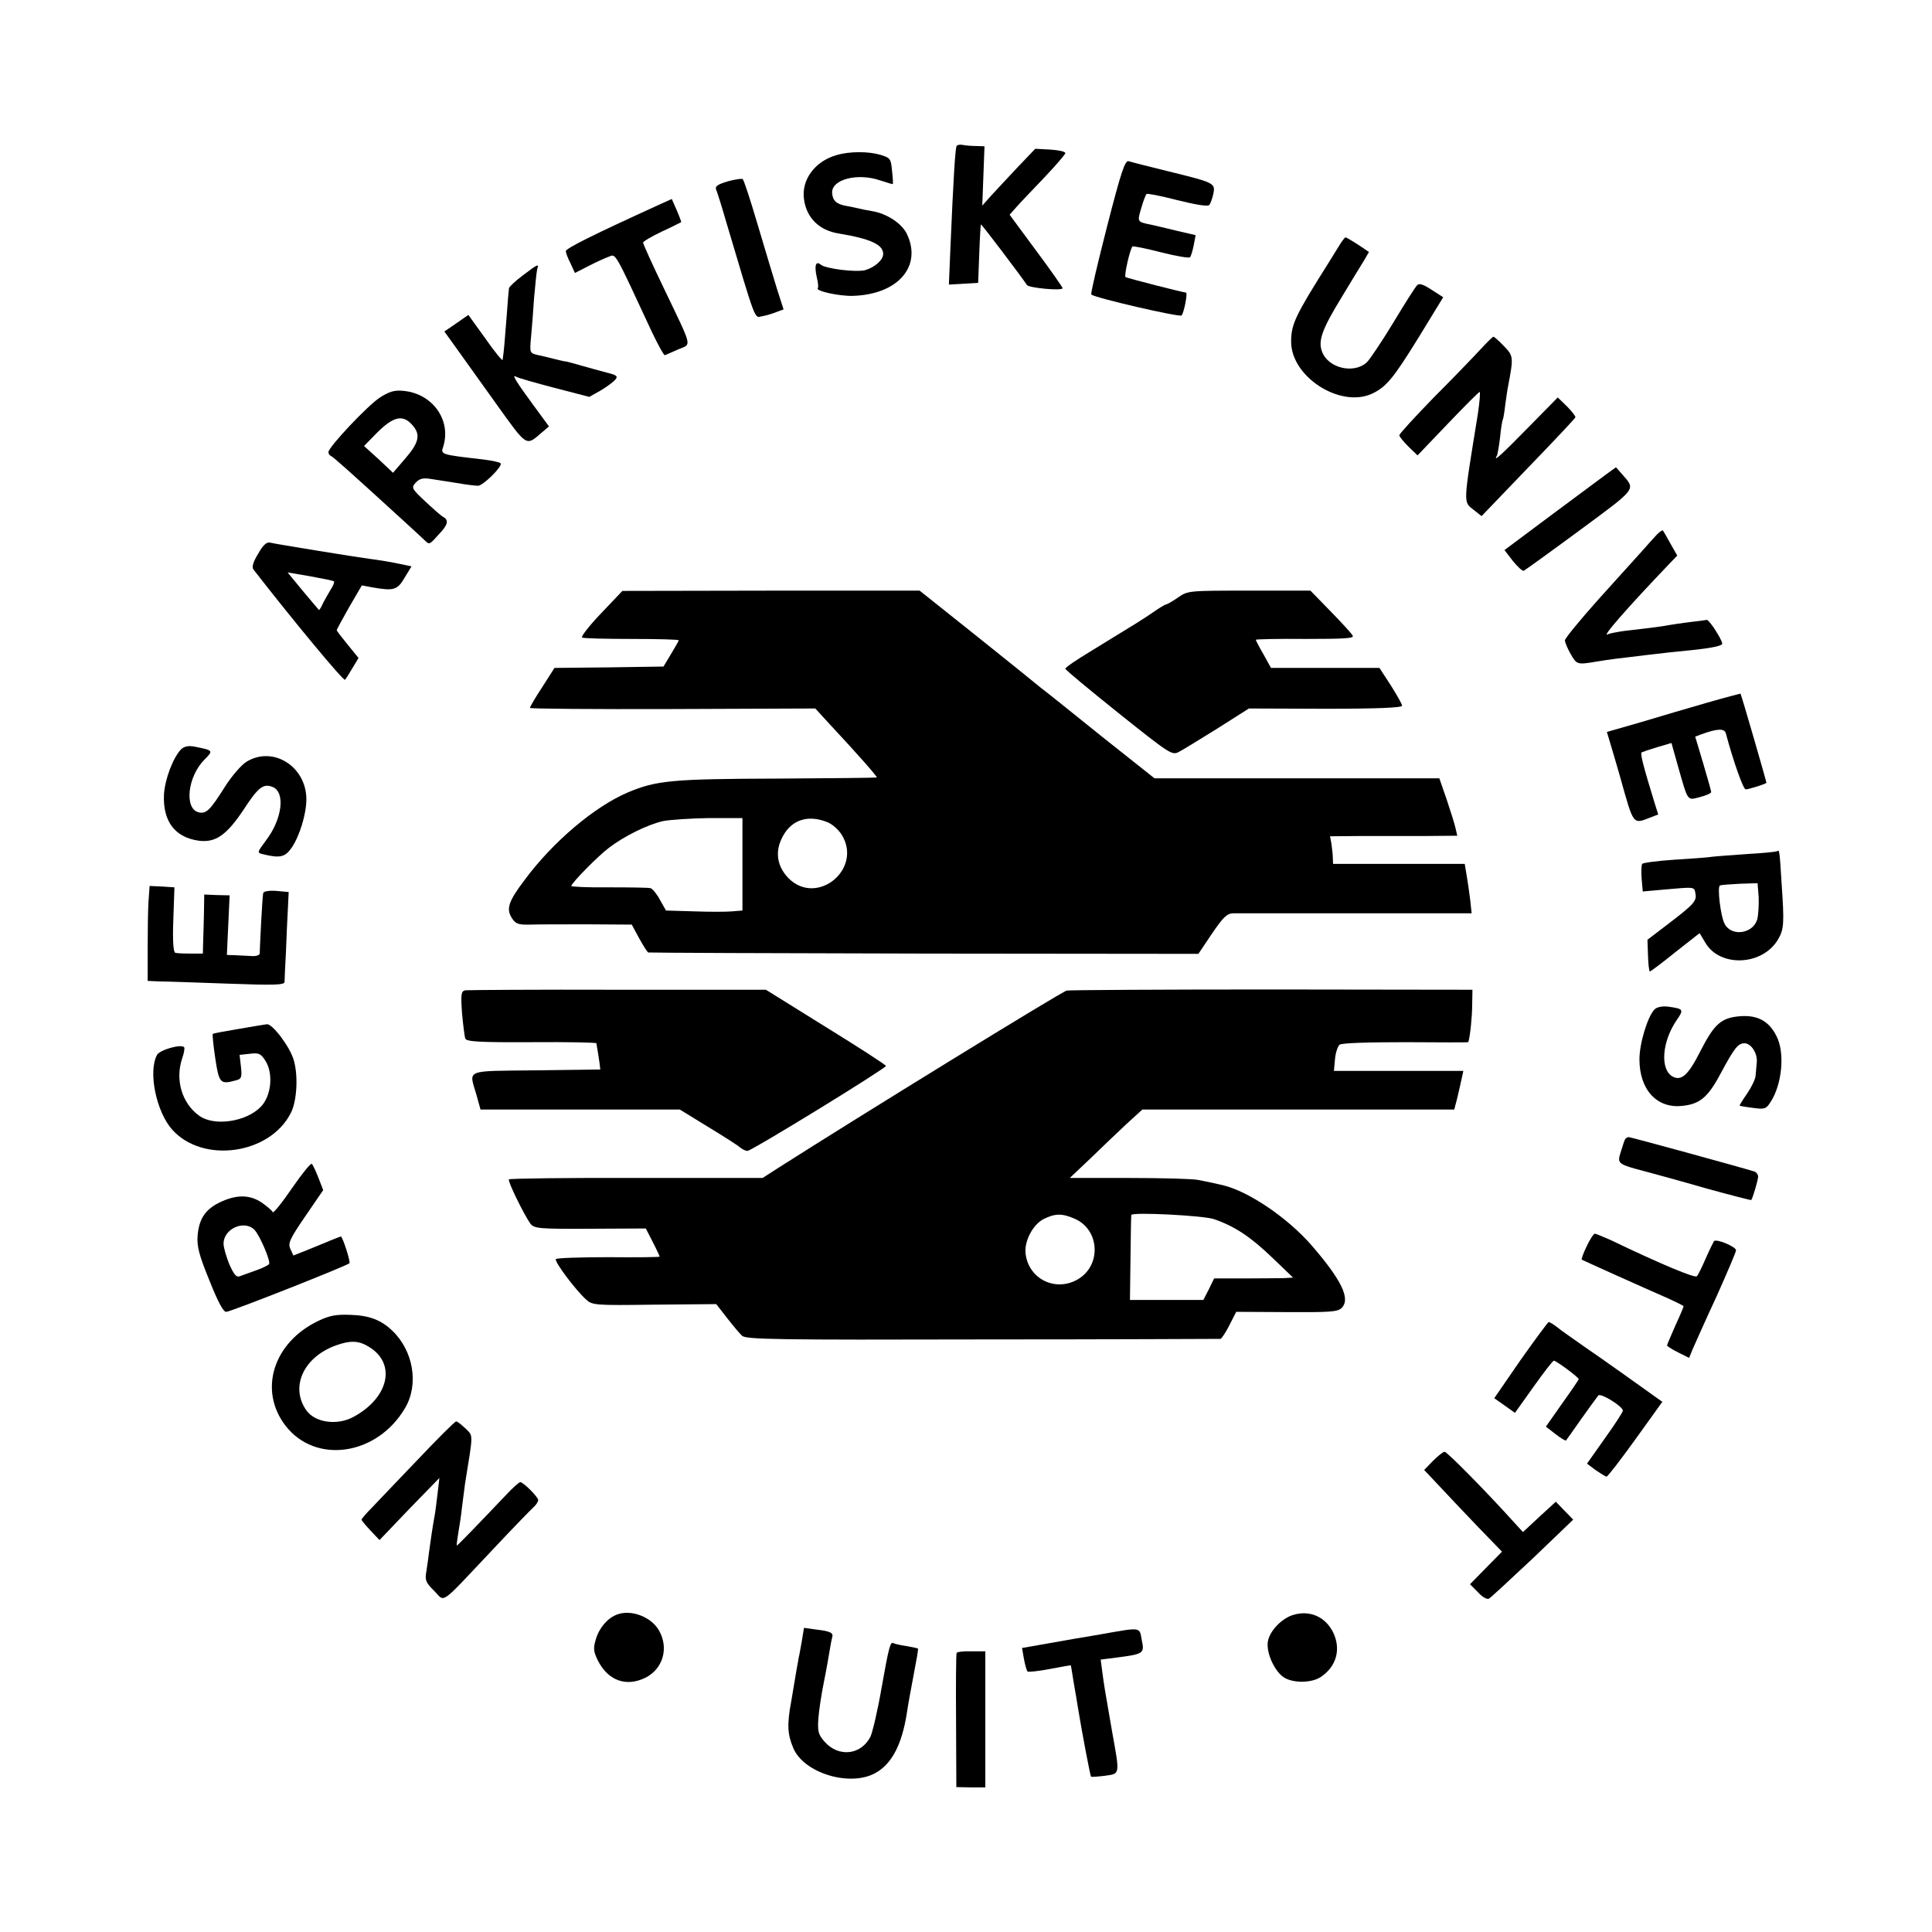<?xml version="1.0" standalone="no"?>
<!DOCTYPE svg PUBLIC "-//W3C//DTD SVG 20010904//EN"
 "http://www.w3.org/TR/2001/REC-SVG-20010904/DTD/svg10.dtd">
<svg version="1.0" xmlns="http://www.w3.org/2000/svg"
 width="700pt" height="700pt" viewBox="0 0 700 700"
 preserveAspectRatio="xMidYMid meet">
<g transform="translate(0,700) scale(0.1,-0.1)"
fill="#000000" stroke="none">
<path d="M3466 6471 c-5 -7 -12 -125 -22 -359 l-6 -143 53 3 53 3 4 105 c2 58
5 106 6 107 2 2 146 -188 167 -220 7 -10 129 -22 129 -11 0 3 -43 65 -96 136
l-96 130 23 26 c13 15 59 63 101 107 42 44 77 85 78 90 0 6 -24 11 -54 13
l-55 3 -65 -68 c-35 -37 -78 -84 -96 -103 l-31 -35 4 108 4 107 -31 1 c-17 0
-39 2 -48 4 -10 2 -20 0 -22 -4z"/>
<path d="M3031 6438 c-78 -22 -128 -89 -118 -160 9 -67 55 -113 126 -124 114
-19 161 -40 161 -74 0 -22 -31 -49 -66 -59 -33 -8 -142 5 -160 20 -18 15 -24
-2 -15 -44 5 -20 7 -38 4 -41 -10 -10 76 -29 125 -28 164 4 254 106 198 224
-18 38 -72 74 -126 83 -19 3 -42 8 -50 10 -8 2 -28 6 -44 9 -35 6 -49 19 -51
46 -4 50 92 75 175 46 24 -8 45 -14 45 -13 1 1 0 23 -3 48 -4 44 -6 47 -42 58
-44 13 -112 13 -159 -1z"/>
<path d="M4011 6179 c-34 -133 -60 -243 -57 -246 11 -12 320 -83 327 -76 9 10
23 83 16 83 -10 0 -212 52 -219 56 -6 4 16 101 25 111 3 2 49 -7 103 -21 55
-14 102 -22 106 -18 3 4 9 23 13 43 l7 37 -69 16 c-37 9 -79 19 -93 22 -50 10
-50 10 -35 60 7 25 16 48 19 51 3 3 53 -7 111 -22 64 -16 110 -24 116 -18 5 5
11 23 15 40 8 40 5 41 -166 83 -69 17 -132 33 -141 36 -13 3 -27 -38 -78 -237z"/>
<path d="M2637 6343 c-39 -12 -47 -18 -42 -31 4 -9 20 -60 35 -112 110 -370
103 -352 130 -346 14 2 37 9 52 15 l27 10 -25 78 c-13 43 -45 148 -70 233 -25
85 -49 158 -53 161 -3 3 -28 -1 -54 -8z"/>
<path d="M2394 6261 c-246 -112 -344 -161 -344 -171 0 -5 7 -25 17 -44 l16
-35 49 25 c27 14 60 29 74 34 26 10 18 24 156 -273 23 -48 44 -86 47 -84 3 1
25 11 48 21 50 21 54 0 -51 220 -42 87 -76 162 -76 167 0 4 30 22 68 40 37 17
68 33 70 34 1 1 -6 20 -16 43 l-18 41 -40 -18z"/>
<path d="M4854 6113 c-10 -16 -27 -44 -39 -63 -121 -192 -137 -224 -137 -288
0 -128 179 -242 294 -188 52 25 77 56 172 210 l85 139 -42 27 c-31 20 -45 25
-53 16 -6 -6 -45 -67 -87 -137 -42 -69 -85 -133 -95 -142 -47 -43 -140 -21
-162 39 -15 39 0 81 71 197 34 56 70 116 81 133 l18 31 -40 27 c-22 14 -42 26
-45 26 -2 0 -12 -12 -21 -27z"/>
<path d="M1894 6002 c-27 -20 -50 -42 -50 -47 -1 -6 -5 -55 -9 -110 -7 -89 -9
-116 -14 -149 0 -5 -29 29 -62 77 l-62 86 -43 -30 -44 -30 41 -57 c22 -31 88
-123 146 -204 114 -159 108 -155 165 -106 l27 23 -55 75 c-64 87 -82 116 -64
105 6 -4 69 -22 138 -40 l127 -33 41 23 c22 13 46 31 53 39 11 13 6 17 -31 26
-24 6 -64 18 -91 25 -26 8 -51 14 -55 15 -4 0 -23 4 -42 9 -19 5 -48 12 -63
15 -28 7 -28 8 -23 64 3 31 8 95 11 142 4 47 9 93 11 103 7 23 5 22 -52 -21z"/>
<path d="M5362 5732 c-24 -26 -99 -104 -168 -173 -68 -70 -124 -131 -124 -136
0 -5 15 -23 33 -41 l33 -32 110 115 c60 63 112 115 115 115 3 0 0 -35 -6 -77
-54 -334 -54 -320 -16 -350 l29 -23 168 175 c93 96 170 178 172 183 1 4 -13
22 -31 40 l-33 32 -108 -110 c-96 -98 -127 -126 -113 -102 3 4 8 34 12 67 3
32 8 62 10 65 2 3 6 28 9 55 4 28 8 57 10 65 20 106 20 110 -15 146 -18 19
-35 34 -38 34 -4 -1 -25 -22 -49 -48z"/>
<path d="M1377 5560 c-43 -27 -187 -180 -187 -198 0 -6 4 -12 9 -14 8 -3 64
-53 261 -233 36 -33 71 -65 78 -72 18 -17 17 -18 51 20 34 35 38 52 17 64 -8
4 -37 30 -66 57 -49 46 -50 49 -34 67 14 15 26 18 53 14 20 -3 63 -10 96 -15
33 -6 68 -10 77 -10 18 0 89 70 82 81 -2 4 -30 10 -61 14 -157 18 -157 18
-147 47 30 96 -39 193 -146 202 -31 3 -50 -3 -83 -24z m122 -106 c25 -32 17
-61 -33 -118 l-42 -49 -52 49 -53 48 43 44 c65 66 100 73 137 26z"/>
<path d="M5819 5281 c-19 -14 -110 -82 -202 -150 l-166 -124 30 -39 c17 -21
35 -38 40 -36 4 2 96 68 203 147 210 155 202 146 154 202 l-23 26 -36 -26z"/>
<path d="M6003 5063 c-10 -11 -34 -37 -53 -59 -19 -21 -90 -100 -158 -175 -67
-75 -122 -142 -122 -149 0 -7 9 -29 21 -50 22 -38 23 -39 94 -27 17 3 50 8 75
11 25 3 70 8 100 12 86 10 101 12 165 18 78 8 115 16 115 24 -1 15 -47 87 -56
86 -5 -1 -33 -5 -63 -8 -30 -4 -64 -9 -75 -11 -20 -4 -48 -8 -161 -21 -27 -4
-54 -9 -59 -12 -28 -16 71 97 225 258 l26 27 -25 44 c-13 24 -26 46 -27 47 -2
2 -12 -5 -22 -15z"/>
<path d="M935 4993 c-18 -29 -23 -48 -17 -56 142 -183 327 -406 332 -400 4 4
16 24 28 44 l21 35 -39 48 c-22 27 -40 50 -40 53 0 2 20 39 45 83 l46 79 37
-7 c79 -14 92 -10 118 35 l25 41 -53 11 c-29 6 -73 13 -98 16 -52 7 -337 53
-362 59 -12 3 -26 -10 -43 -41z m275 -99 c2 -3 -2 -15 -10 -27 -7 -12 -20 -34
-28 -49 -7 -16 -14 -28 -16 -28 -1 0 -27 31 -58 68 l-56 68 82 -14 c44 -8 83
-16 86 -18z"/>
<path d="M2178 4778 c-43 -45 -74 -85 -69 -88 5 -3 86 -5 180 -5 94 0 171 -2
170 -5 0 -3 -13 -25 -28 -50 l-27 -45 -197 -3 -198 -2 -44 -69 c-25 -38 -45
-72 -45 -76 0 -3 233 -5 517 -4 l517 2 55 -60 c98 -105 170 -187 168 -190 -2
-1 -165 -3 -363 -4 -379 -1 -437 -7 -539 -50 -120 -51 -271 -178 -374 -317
-59 -78 -68 -105 -46 -139 14 -21 23 -24 68 -23 29 1 123 1 209 1 l157 -1 27
-50 c15 -27 30 -51 33 -51 3 -1 453 -3 999 -4 l994 -1 49 73 c41 60 54 73 77
74 15 0 215 0 446 0 l418 0 -5 47 c-3 26 -9 66 -13 90 l-7 42 -238 0 -239 0
-1 23 c0 12 -3 34 -5 50 l-5 27 118 1 c65 0 169 0 230 0 l113 1 -6 26 c-3 15
-18 62 -32 104 l-27 78 -516 0 -516 0 -189 150 c-103 83 -204 164 -224 179
-19 16 -126 102 -236 190 l-202 161 -538 0 -539 -1 -77 -81z m512 -909 l0
-168 -37 -3 c-21 -2 -83 -2 -139 0 l-101 3 -22 39 c-11 21 -27 40 -34 42 -6 2
-74 3 -149 3 -76 -1 -138 2 -138 5 0 10 96 108 136 138 56 43 140 84 196 97
26 5 102 10 168 11 l120 0 0 -167z m308 152 c18 -7 41 -28 52 -46 76 -124 -90
-260 -193 -157 -39 40 -49 90 -27 139 31 71 94 94 168 64z"/>
<path d="M4268 4835 c-20 -14 -40 -25 -43 -25 -4 0 -25 -13 -48 -29 -41 -28
-56 -37 -229 -143 -48 -29 -88 -56 -88 -61 0 -4 87 -76 193 -161 183 -146 193
-153 217 -141 14 7 77 46 140 85 l115 73 277 -1 c191 0 278 4 278 11 0 6 -19
39 -41 74 l-41 63 -197 0 -196 0 -27 49 c-16 27 -28 51 -28 53 0 2 81 4 179 3
144 0 178 2 172 12 -4 8 -40 47 -80 88 l-73 75 -222 0 c-220 0 -222 0 -258
-25z"/>
<path d="M6185 4454 c-66 -19 -175 -51 -241 -71 l-122 -35 20 -67 c11 -36 23
-79 28 -96 50 -178 45 -172 112 -146 l26 10 -15 48 c-38 124 -51 173 -45 177
4 2 30 11 57 19 l51 15 23 -82 c38 -133 33 -126 80 -114 23 6 41 14 41 18 0 4
-13 50 -29 104 l-29 97 21 8 c57 21 85 23 90 4 27 -101 63 -203 72 -203 11 0
75 20 75 24 0 5 -91 320 -94 323 0 0 -55 -14 -121 -33z"/>
<path d="M656 4285 c-29 -30 -59 -109 -62 -165 -4 -96 40 -154 126 -166 61 -8
101 20 163 113 52 80 71 95 104 82 48 -18 36 -117 -24 -195 -32 -43 -32 -44
-10 -49 61 -15 80 -11 104 24 29 43 53 122 53 175 0 119 -121 195 -217 136
-18 -11 -54 -52 -79 -92 -53 -84 -67 -98 -95 -91 -52 14 -39 129 21 190 34 34
34 34 -36 48 -22 4 -36 1 -48 -10z"/>
<path d="M6439 3916 c-2 -2 -49 -7 -104 -10 -55 -4 -113 -8 -130 -10 -16 -3
-79 -7 -140 -11 -60 -4 -112 -11 -115 -15 -3 -5 -4 -29 -2 -54 l4 -46 67 6
c125 11 119 12 124 -14 5 -27 -6 -39 -106 -115 l-68 -52 2 -57 c1 -32 4 -58 7
-58 2 0 44 31 92 70 l88 69 21 -35 c53 -90 207 -83 263 12 22 37 23 60 13 204
-7 116 -8 123 -16 116z m-67 -166 c1 -27 -1 -64 -5 -80 -14 -53 -93 -65 -118
-18 -15 27 -28 137 -17 140 5 2 37 4 72 6 l64 2 4 -50z"/>
<path d="M538 3733 c-2 -32 -3 -110 -3 -173 l0 -114 45 -2 c25 0 136 -4 248
-8 163 -6 202 -5 203 6 0 7 2 56 5 108 2 52 5 123 7 157 l3 61 -44 4 c-25 2
-46 -1 -48 -7 -2 -5 -5 -55 -8 -110 -3 -55 -5 -105 -5 -110 -1 -6 -13 -10 -28
-9 -16 1 -42 2 -59 3 l-32 1 5 108 5 108 -46 1 -46 2 -1 -67 c-1 -37 -2 -85
-3 -107 l-1 -40 -45 0 c-25 0 -50 1 -55 3 -7 2 -10 44 -7 120 l4 117 -45 3
-45 2 -4 -57z"/>
<path d="M1686 3412 c-15 -3 -17 -13 -12 -83 4 -43 9 -84 12 -92 4 -11 50 -14
239 -13 129 1 235 -1 236 -4 0 -3 2 -14 4 -25 2 -11 5 -31 7 -45 l3 -25 -232
-3 c-263 -3 -244 5 -217 -88 l15 -54 361 0 361 0 101 -62 c56 -34 108 -67 117
-75 8 -7 21 -13 27 -13 15 0 502 299 502 308 -1 4 -98 67 -218 141 l-217 135
-536 0 c-294 1 -543 -1 -553 -2z"/>
<path d="M3865 3411 c-17 -3 -761 -461 -1046 -643 l-56 -36 -457 0 c-251 1
-459 -2 -462 -5 -6 -5 55 -129 78 -161 14 -17 30 -19 216 -18 l202 1 25 -49
c14 -27 25 -51 25 -53 0 -2 -84 -3 -186 -2 -102 0 -188 -3 -190 -7 -6 -9 70
-110 108 -145 24 -22 28 -23 249 -20 l224 2 39 -50 c21 -27 46 -57 55 -65 15
-13 125 -15 872 -13 469 0 857 2 861 2 4 1 19 23 32 49 l25 49 183 -1 c157 -1
185 1 199 15 33 33 0 101 -109 227 -88 101 -229 196 -322 218 -53 12 -53 12
-90 19 -19 4 -132 7 -250 7 l-214 0 75 71 c41 40 100 96 131 125 l57 52 565 0
565 0 10 38 c5 20 12 52 16 70 l7 32 -235 0 -234 0 4 43 c2 23 10 47 17 52 8
6 101 9 239 9 125 -1 227 -1 227 0 7 24 14 94 14 136 l1 54 -726 1 c-399 0
-734 -2 -744 -4z m27 -826 c94 -39 100 -173 10 -222 -80 -44 -175 4 -186 94
-6 45 26 106 65 126 42 21 67 21 111 2z m506 -2 c76 -26 134 -65 212 -140 l75
-72 -35 -2 c-19 0 -83 -1 -143 -1 l-108 0 -19 -39 -20 -39 -133 0 -133 0 2
153 c1 83 2 153 3 155 4 11 260 -2 299 -15z"/>
<path d="M5995 3343 c-25 -25 -55 -123 -55 -181 0 -109 62 -178 153 -169 65 6
95 30 142 119 49 91 62 108 86 108 24 0 48 -38 44 -70 -1 -14 -3 -34 -4 -46 0
-12 -14 -41 -30 -65 -17 -24 -29 -44 -28 -45 1 -1 23 -5 48 -8 43 -6 48 -4 64
21 42 64 53 180 21 240 -27 54 -69 76 -132 71 -69 -6 -93 -28 -145 -130 -42
-83 -67 -105 -98 -89 -47 25 -40 126 14 205 27 39 25 41 -33 49 -20 2 -39 -2
-47 -10z"/>
<path d="M865 3272 c-49 -8 -92 -16 -94 -18 -2 -2 2 -42 9 -89 14 -91 18 -95
76 -79 19 5 21 11 17 49 l-5 43 37 4 c33 4 40 1 57 -26 29 -46 21 -127 -17
-166 -53 -55 -170 -72 -224 -32 -62 45 -87 130 -61 207 7 20 10 38 7 41 -12
12 -88 -10 -98 -28 -33 -61 -3 -206 55 -271 111 -124 354 -90 430 61 22 43 27
136 10 192 -14 48 -77 131 -97 129 -7 -1 -52 -8 -102 -17z"/>
<path d="M5886 2868 c-3 -7 -9 -28 -15 -46 -12 -38 -7 -41 89 -66 30 -8 129
-35 219 -61 90 -25 165 -44 166 -43 6 8 25 73 25 85 0 7 -6 15 -12 18 -52 16
-449 125 -457 125 -7 0 -13 -6 -15 -12z"/>
<path d="M1058 2695 c-36 -53 -68 -92 -70 -87 -1 5 -20 21 -40 35 -45 30 -94
29 -155 -1 -51 -26 -72 -60 -77 -119 -3 -39 5 -70 43 -163 31 -78 51 -115 61
-113 18 1 438 167 446 176 5 5 -25 97 -31 97 -1 0 -19 -7 -39 -15 -20 -9 -59
-24 -85 -35 l-48 -19 -11 24 c-9 20 -3 35 54 118 l65 95 -17 44 c-9 23 -20 47
-24 51 -4 4 -36 -36 -72 -88z m-135 -152 c20 -23 58 -112 52 -123 -3 -4 -24
-15 -48 -23 -23 -8 -49 -18 -58 -21 -12 -5 -21 5 -38 43 -11 27 -21 61 -21 75
0 55 77 88 113 49z"/>
<path d="M5749 2485 c-12 -25 -20 -47 -18 -49 5 -3 225 -102 312 -140 31 -14
57 -27 57 -29 0 -2 -13 -34 -30 -70 -16 -37 -30 -69 -30 -72 0 -2 18 -14 40
-25 l40 -20 13 32 c8 18 46 104 86 190 39 87 71 162 71 168 0 13 -72 43 -80
33 -3 -5 -17 -33 -30 -63 -13 -30 -27 -59 -32 -64 -6 -8 -129 43 -312 131 -28
12 -53 23 -58 23 -4 0 -17 -20 -29 -45z"/>
<path d="M1153 2214 c-163 -78 -217 -251 -119 -379 109 -142 333 -109 434 64
50 85 30 206 -46 279 -40 39 -84 56 -152 58 -52 2 -75 -2 -117 -22z m184 -94
c99 -60 73 -183 -55 -253 -59 -33 -140 -22 -172 23 -60 85 -10 194 109 236 51
18 81 17 118 -6z"/>
<path d="M5509 2072 l-95 -138 37 -26 38 -27 67 94 c37 52 70 95 74 95 8 0 90
-60 90 -67 0 -2 -27 -42 -60 -88 l-59 -84 35 -27 c19 -15 36 -25 38 -23 2 2
27 38 56 79 29 41 57 79 61 84 9 10 89 -40 89 -55 0 -5 -29 -50 -65 -100 l-65
-92 32 -24 c18 -12 35 -23 39 -23 4 0 51 61 105 136 l97 135 -24 17 c-54 39
-189 135 -259 183 -41 29 -86 60 -99 71 -13 10 -26 18 -30 18 -3 -1 -49 -63
-102 -138z"/>
<path d="M1515 1713 c-72 -75 -147 -154 -167 -175 -21 -21 -38 -41 -38 -44 0
-3 15 -21 33 -40 l32 -34 108 113 109 112 -7 -60 c-4 -32 -8 -66 -10 -75 -7
-38 -16 -98 -20 -130 -2 -19 -7 -52 -10 -72 -6 -33 -3 -41 28 -72 41 -41 16
-58 207 144 74 79 143 150 153 159 9 8 17 20 17 26 0 11 -54 65 -65 65 -4 0
-28 -21 -52 -47 -95 -100 -175 -183 -178 -183 -1 0 1 19 5 43 4 23 11 67 14
97 4 30 9 69 11 85 30 185 30 171 2 199 -15 14 -30 26 -34 26 -5 0 -67 -62
-138 -137z"/>
<path d="M5192 1707 l-32 -33 51 -54 c28 -30 91 -97 141 -149 l90 -93 -58 -59
-58 -59 29 -29 c16 -18 33 -27 40 -23 7 4 78 70 159 146 l146 140 -32 33 -31
32 -60 -55 -59 -55 -32 35 c-103 114 -243 256 -252 256 -5 0 -24 -15 -42 -33z"/>
<path d="M2235 1150 c-34 -13 -64 -48 -76 -89 -10 -33 -9 -44 7 -77 37 -73
102 -97 172 -63 64 32 86 107 50 171 -28 50 -102 78 -153 58z"/>
<path d="M4686 1149 c-41 -12 -85 -57 -92 -95 -8 -42 26 -115 62 -134 35 -19
96 -17 128 3 58 38 76 101 46 163 -28 56 -84 81 -144 63z"/>
<path d="M2905 1053 c-5 -26 -9 -52 -11 -58 -1 -5 -4 -26 -8 -45 -3 -19 -12
-70 -19 -113 -16 -86 -14 -120 7 -170 37 -90 201 -141 294 -93 62 32 100 104
118 221 3 22 14 83 24 135 10 52 18 96 16 97 -1 1 -20 5 -42 9 -21 3 -42 8
-46 10 -12 8 -17 -10 -44 -162 -14 -82 -33 -161 -40 -176 -34 -67 -115 -76
-166 -19 -23 26 -26 37 -23 83 2 29 11 89 20 133 9 44 18 96 21 115 3 19 7 40
9 47 6 17 -7 23 -59 29 l-43 6 -8 -49z"/>
<path d="M3985 1078 c-55 -9 -141 -24 -191 -33 l-91 -16 7 -40 c4 -22 10 -42
13 -45 2 -3 39 1 81 9 42 8 76 14 76 13 0 0 5 -28 10 -61 6 -33 13 -76 16 -95
15 -91 44 -244 47 -247 2 -2 25 0 50 3 56 8 55 1 26 162 -28 161 -28 161 -35
213 l-6 46 55 7 c101 13 104 15 94 63 -9 49 1 48 -152 21z"/>
<path d="M3466 1011 c-2 -3 -3 -114 -2 -246 l1 -240 53 -1 52 0 0 246 0 247
-50 0 c-28 1 -52 -2 -54 -6z"/>
</g>
</svg>